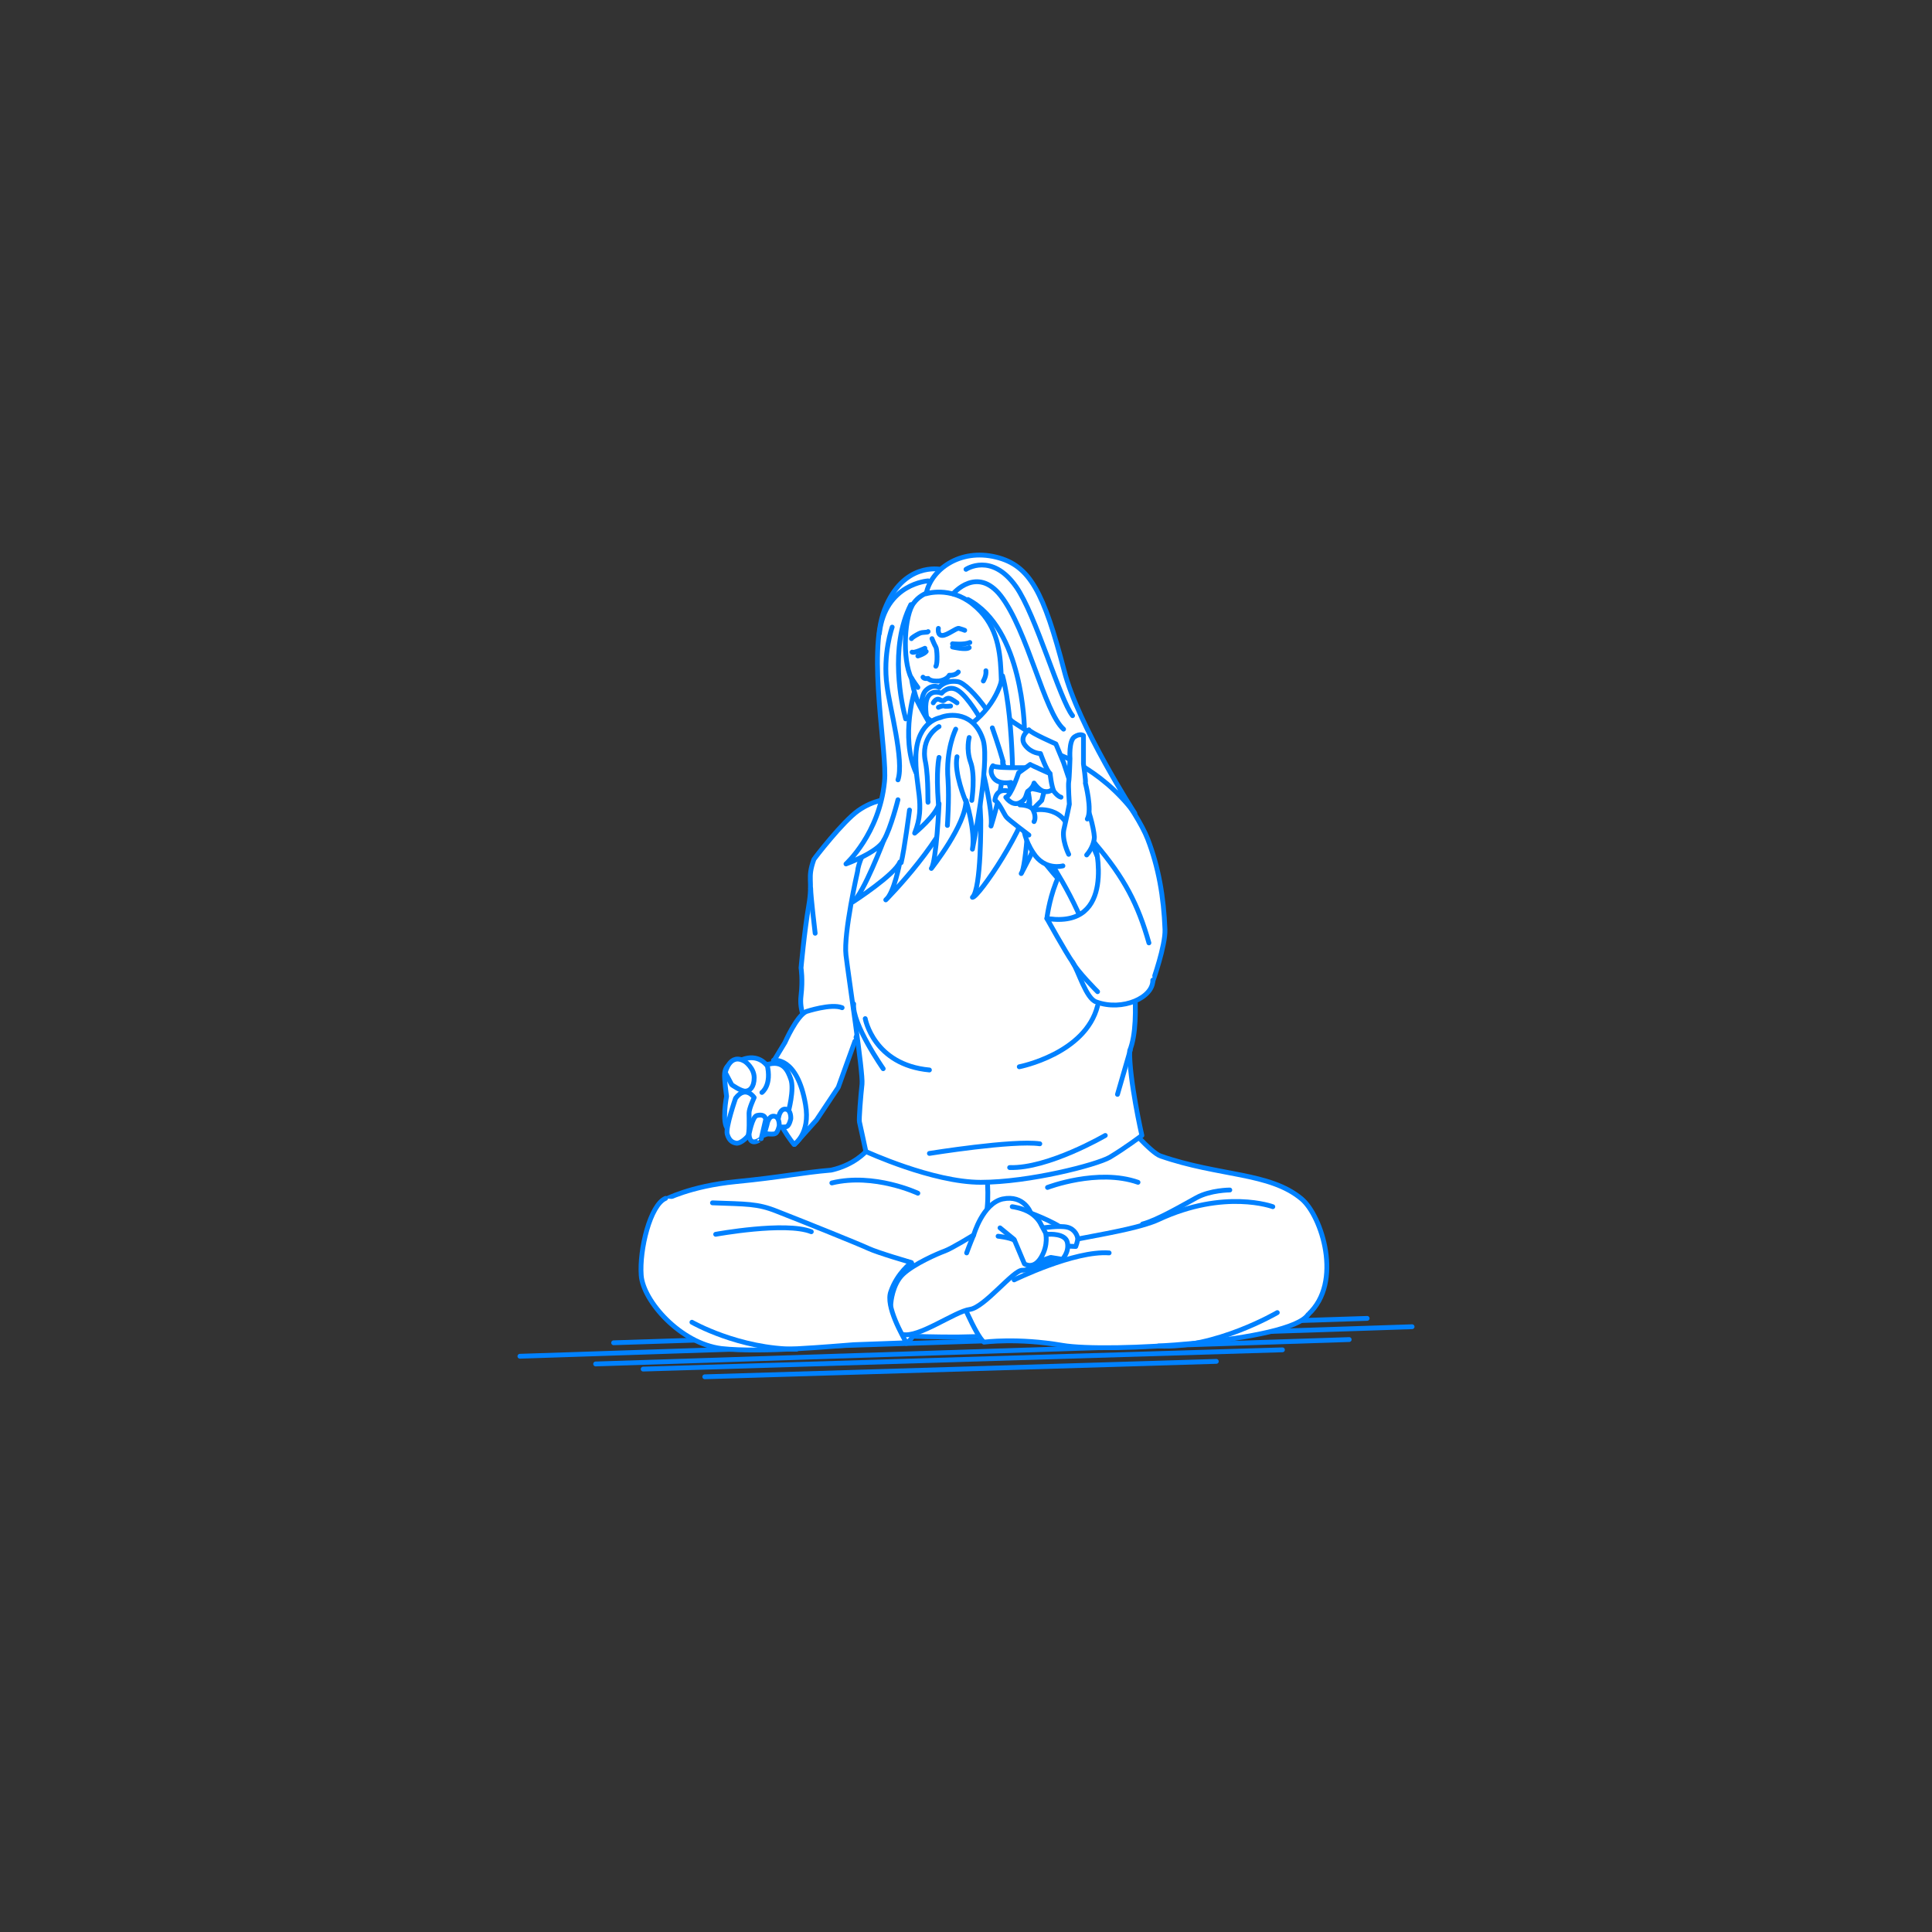 <?xml version="1.0" encoding="utf-8"?>
<!-- Generator: Adobe Illustrator 22.1.0, SVG Export Plug-In . SVG Version: 6.00 Build 0)  -->
<svg version="1.1" id="レイヤー_1" xmlns="http://www.w3.org/2000/svg" xmlns:xlink="http://www.w3.org/1999/xlink" x="0px"
	 y="0px" viewBox="0 0 301 301" style="enable-background:new 0 0 301 301;" xml:space="preserve">
<rect x="0" y="0" width="301" height="301" fill="#333333" stroke="none"/>
<style type="text/css">
	.st0{fill:none;}
	.st1{fill:none;stroke:#0081FF;stroke-width:0.75;stroke-linecap:round;stroke-linejoin:round;stroke-miterlimit:10;}
	.st2{fill:#FFFFFF;stroke:#0081FF;stroke-width:0.75;stroke-linecap:round;stroke-linejoin:round;stroke-miterlimit:10;}
</style>
<g id="guide">
</g>
<rect y="1" class="st0" width="300" height="300"/>
<g>
	<g>
		<line class="st1" x1="213" y1="205.4" x2="95.6" y2="209.2"/>
		<line class="st1" x1="210.2" y1="208.7" x2="92.8" y2="212.5"/>
		<line class="st1" x1="199.8" y1="210.3" x2="100.2" y2="213.3"/>
		<line class="st1" x1="189.5" y1="212.1" x2="109.8" y2="214.5"/>
		<line class="st1" x1="220" y1="206.7" x2="81" y2="211.3"/>
	</g>
	<g>
		<path class="st2" d="M175.3,174.9c0,0,4,4.7,5.5,5.2c9.2,3.2,17,2.5,22,6.7c3.1,2.6,6.5,13,1,18c-1.4,1.3-14,3.1-19.2,2.7
			c-11.7-1-38.1-2.6-35-25.5C150.6,175.3,175.3,174.9,175.3,174.9z"/>
		<path class="st2" d="M103.6,186.9c0,0,3.9-2.1,11-2.8c7.2-0.7,10.2-1.4,14.9-1.8c3.6-0.8,5.4-2.9,5.4-2.9l12.4-1.3l5.8,0.8
			c0,0,2.4,10.4-1.1,14.2c-0.8,0.9-8.5,6-8.5,6l-12.8,0.7l-19.6-3.1L103.6,186.9z"/>
		<g>
			<path class="st2" d="M125.6,160.2c0-1.4-1.1-2.6-0.8-5.1s0-4.3,0-4.3s0.5-5.6,1.2-9.7s-0.3-4.1,0.8-7.2c0.1-0.2,4.5-5.9,6.9-7.6
				s4.7-1.8,4.7-1.8s-2.4,18.2-2.5,19.1c-0.8,6,0.1,12.6-2.8,18.6C132.8,163,125.6,162.1,125.6,160.2z"/>
			<path class="st2" d="M133.2,162.2c-0.7,1.9-2.6,7.2-2.6,7.2l-3.4,5.1l-3.4,3.8l-3.2-13.1l1.7-2.8c0,0,1.8-4.1,3.3-4.8
				c0,0,3.9-1.3,5.6-0.6"/>
			<path class="st2" d="M120.5,165.2c0,0,3.7-0.7,5,6.9c0.8,4.6-1.8,6.2-1.8,6.2s-3.2-3.9-3.2-6.8
				C120.5,168.2,120.5,165.2,120.5,165.2z"/>
			<g>
				<path class="st2" d="M119.4,165.9c0,0-1.3-1.8-3.8-0.8c-1.6,0.6-2.5,0.6-2.7,2.1c-0.1,0.8,0.3,3.6,0.3,3.6s-0.8,4.1,0.2,5.1
					s4.4,1.9,6.6,0.5s2.8-3.1,2.8-3.1s1-3.6,0.4-5.2C122.8,167,122.1,165,119.4,165.9z"/>
				<path class="st1" d="M118.7,170.2c0,0,1.6-1.1,0.8-4.4"/>
				<path class="st2" d="M116.1,165.4c0,0,1.4,1,1.4,2.5s-0.7,2.1-1.4,2.1S114,169,114,169l-1-1.9
					C113,167.1,113.7,163.9,116.1,165.4z"/>
				<path class="st2" d="M121.3,174.1c0,0,0.2-1.4,1.1-1.3c0.9,0.1,0.8,1.5,0.8,1.5s-0.2,1-0.6,1.2c-0.3,0.2-1.7,0-1.7,0
					L121.3,174.1z"/>
				<path class="st2" d="M114.6,171.1c0,0-1.6,4.6-1.3,5.6s0.8,1.3,1.4,1.4s1.5-0.7,1.8-1.1s0.2-2.9,0.2-3.6s0.8-2.4,0.8-2.4
					S116.2,169,114.6,171.1z"/>
				<path class="st2" d="M116.7,176.7c0,0,0.5-2.7,1.2-2.9c0.8-0.2,1.3,0,1.4,0.6l-0.7,3C118.6,177.4,116.8,178.9,116.7,176.7z"/>
				<path class="st2" d="M119.5,175.2c0,0,0.2-1.4,1.1-1.3c0.9,0.1,0.8,1.5,0.8,1.5s-0.2,1-0.6,1.2c-0.3,0.2-1.7,0-1.7,0
					L119.5,175.2z"/>
			</g>
		</g>
		<path class="st2" d="M133.6,135.8c0,0-2.2,9.6-1.8,13c0.4,3.4,2.7,18.4,2.5,20.1c-0.2,1.8-0.5,5.5-0.4,5.9c0.1,0.4,1,4.6,1,4.6
			s10.4,4.8,17.9,4.8s18-2.7,20.1-3.9c2.5-1.5,5-3.4,5-3.4s-2-8.8-1.9-13.2c2-4.9,0-16.2,0-16.5s-2.2-11.4-2.2-11.4l-5.1-8.9
			c0,0-17.8-11.9-27-3.6C137,127.6,133.8,133.4,133.6,135.8z"/>
		<path class="st2" d="M146.5,88.7c0,0-5.8-1.2-8.7,6.3c-2.7,7,0.5,22.3,0,26.8c-0.8,8.1-6,12.8-6,12.8s5-1.8,5.9-3.7
			c0,0-3.2,8.4-4.8,9.6c0,0,6.5-4.2,7.3-6.2c0,0-0.9,4.9-2.2,5.9c0,0,9.7-9.7,11.4-17C155.3,109.5,148.8,89.8,146.5,88.7z"/>
		<path class="st2" d="M149.6,111.5c2.5,11.3,2.8,6.4,3.2,16.3c0,0,0.1,10.7-1.3,12c0.9,0.1,8.6-11.2,9-16c0,0-0.6,11.5-1.4,12.3
			c0,0,8.4-15.3,7.4-21.8s-5.4-10.9-5.4-10.9S146.3,97,149.6,111.5z"/>
		<path class="st2" d="M162.1,133.4c0.8,2,17.5,19.5,17.5,19.5s2-5.6,1.9-8.1c-0.2-5.1-1-9.7-2.7-14.1s-8.4-13.1-10.5-14.5
			s-9.3-3.4-9.3-3.4"/>
		<g>
			<path class="st2" d="M142,105.7c0,0,0.7,4.9,2.9,6.5c2.1,1.5,2.8,1.3,5,0.9c3.1-0.6,5.4-2.9,6.4-7.1s1.2-9.8-1.4-11.9
				s-9.8-3.8-12.5-0.2C140.9,95.7,140.5,102.7,142,105.7z"/>
			<path class="st1" d="M145.2,99.5c0,0,0.4,1,0.6,1.3s0.3,2.6,0,3"/>
			<path class="st1" d="M143.8,105.5c0,0,0.1,0.3,0.8,0.2c0,0,0.3,0.5,1.7,0.4c1.3-0.2,1.6-0.9,1.6-0.9s0.9,0.1,1.4-0.5"/>
			<path class="st1" d="M148.4,100.3c0,0,1.8,0.2,2.7-0.2"/>
			<path class="st1" d="M148.4,100.8c0,0,2.1,0.5,2.6,0.1"/>
			<path class="st1" d="M144.1,101c0,0-1.7,0.8-2,0.6"/>
			<path class="st1" d="M143,102.2c0,0,1-0.3,1.3-0.7"/>
			<path class="st1" d="M146.2,97.9c0,0-0.2,1.1,0.6,1.1s2.2-1.2,2.6-1.1s0.9,0.3,0.9,0.3"/>
			<path class="st1" d="M142,99.5c0-0.1,0.6-0.5,1.2-0.8s1.3-0.1,1.4-0.3"/>
			<path class="st1" d="M143,107.1c0,0-0.8-1.1-1-1.5"/>
			<path class="st1" d="M153.2,106.1c0,0,0.5-0.8,0.4-1.6"/>
			<g>
				<path class="st1" d="M145.4,109.5c0,0,0.4-0.8,1-0.5s0.7,0.1,0.7,0.1s0.4-0.4,0.8-0.3s1.2,0.7,1.2,0.7"/>
				<path class="st1" d="M146.2,110.2c0,0,0.6-0.3,0.9-0.2s1,0,1,0"/>
			</g>
			<path class="st1" d="M153.8,110.7c-1.8-2.6-3.7-4.4-4.6-4.5c-2-0.3-2.9,0.9-2.9,0.9s-0.9-0.6-2,0.4c-0.9,0.8-0.8,3.2-0.8,3.2
				l0.9,1.2c0,0-0.5-2.3,0.2-3.4s2.1-0.5,2.1-0.5s1.1-1.4,2.6-0.4s3.4,4.3,3.4,4.3L153.8,110.7z"/>
		</g>
		<path class="st2" d="M144.3,92.5c0,0,3.7-1.2,7.2,1.6c7.4,5.8,2.3,15.9,6.5,18.5c4.2,2.6,6.2,4.7,6.2,4.7s7,2,12.6,9.4
			c0,0-8.8-13.6-11-22.2c-3.2-12.2-5.3-16.4-10.6-17.7C149.5,85.4,145,88.8,144.3,92.5z"/>
		<path class="st2" d="M153.8,208.2l-4.6,0.1c0,0-15.5,0.1-16.1-1.5s2.2-4.9,3.5-5.4s16.1-2.6,16.1-2.6l4.2,4.6L153.8,208.2z"/>
		<path class="st2" d="M198.3,188c0,0-7.5-2.8-17.8,2c-4.7,2.2-18.5,3.5-20.7,5.2c-0.8,0.6-10.5,6.2-10.5,6.2s2.7,6.7,4,7.7
			c0,0,5.2-0.7,12.2,0.5c7,1.2,35.5-0.5,38.3-4.8"/>
		<g>
			<path class="st2" d="M141.2,209.3c0,0,1.8-1.1,2.3-4.9c0.6-3.8-1.5-7.6-1.5-7.6s-4.1-2.1-5.6,3
				C134.9,204.9,141.2,209.3,141.2,209.3z"/>
			<g>
				<path class="st2" d="M138.8,203c0,0,0.2-2.9,1.9-4.5s5.4-3.2,6.5-3.6s4.5-2.5,4.5-2.5s1.4-4.9,4.5-5.6c3.4-0.7,4.4,2.2,4.4,2.2
					s5.1,1.9,5.6,3.1s-0.4,3.2-0.4,3.2s-5.1,2.7-6.5,2.6s-5.9,5.8-8.2,6.1s-8,4.5-10.5,3.9S138.8,203,138.8,203z"/>
				<path class="st2" d="M162.5,191.3c0,0,2.6-0.4,3.8-0.1s1.6,1.4,1.6,1.8s-0.3,1.2-0.3,1.2l-2.1-0.1l-2.1,0.2"/>
				<path class="st2" d="M161.1,196.8l2.6-0.9l1.8,0.3c0,0,1.1-1.1,0.8-2.6s-2.9-1.3-2.9-1.3l-1.6-0.1"/>
				<path class="st2" d="M157.7,188c0,0,1.7,0.2,2.9,1c1.2,0.8,1.6,1.8,1.6,1.8l0.7,1.3c0,0,0.5,1.8-0.7,3.8c-1.2,2-2.6,1-2.6,1
					l-1.6-3.8l-2.2-1.8"/>
				<path class="st2" d="M155.5,192.6c0,0,1.8,0.2,2.5,0.6"/>
				<path class="st2" d="M150.6,195.2c0,0,0.5-1.4,1.1-2.8"/>
			</g>
			<path class="st2" d="M111,187.4c5.3,0.2,7,0.1,10,1.3c4.6,1.8,12.8,5.1,14.3,5.8s6.7,2.2,6.7,2.2s-2.2,1.6-3.2,4.5
				c-0.9,2.3,1.9,7,2.4,8c0,0-5.3,0.2-8.2,0.3c-2.8,0.2-14.2,1.3-20.6,0.6c-6.4-0.8-12.2-7.4-12.5-11.4c-0.3-4,1.4-11,3.8-12"/>
		</g>
		<path class="st2" d="M158,199.4c0,0,9.4-4.6,14.8-4.2"/>
		<path class="st1" d="M111.5,192.3c0,0,10.9-2,14.9-0.4"/>
		<path class="st1" d="M144.8,179.7c0,0,13-2.1,17.2-1.5"/>
		<path class="st2" d="M137.6,166.5c0,0-4.9-7-4.6-10.1"/>
		<path class="st2" d="M174.1,170.5c0,0,0.8-2.8,2-6.9"/>
		<path class="st1" d="M172.2,176.9c0,0-8.9,5.2-14.9,5"/>
		<path class="st2" d="M143,185.9c0,0-6.8-3.2-13.4-1.6"/>
		<path class="st2" d="M163.2,185c0,0,7.8-3,14.1-0.8"/>
		<path class="st2" d="M127,145.4c0,0-0.7-5.8-0.7-7"/>
		<path class="st1" d="M199,204.5c0,0-9.7,5.7-18.5,5.2"/>
		<path class="st1" d="M107.8,206c0,0,7.3,4.2,16.3,4.2"/>
		<path class="st1" d="M139,97.7c0,0-1.5,4.2-0.8,9.2c0.4,3.3,2.7,11.6,1.7,14.6"/>
		<path class="st2" d="M150.5,88.7c0,0,4-2.7,7.8,2.7c3.1,4.4,6.8,17.6,8.8,20.1"/>
		<path class="st1" d="M148.5,92.5c0,0,3.7-4.4,7.4,0.3c4.2,5.4,6.8,18.2,9.8,20.8"/>
		<path class="st1" d="M159.6,113.5c0,0-0.2-15.6-8.8-20.1"/>
		<path class="st1" d="M141.1,112c-0.6-2.2-2.6-11.1,0.8-17.8"/>
		<path class="st1" d="M144.6,90.5c0,0-6.7,0.4-7.6,8.2"/>
		<path class="st1" d="M139.9,124.6c0,0-1.1,4.4-2.2,6.3"/>
		<path class="st1" d="M141.7,126.2c0,0-0.8,6.2-1.3,8.2"/>
		<path class="st1" d="M158.8,166.2c0,0,10.3-2,12.2-9.5"/>
		<path class="st1" d="M134.8,158.7c0,0,1.3,7.2,10,8"/>
		<path class="st2" d="M142.4,108c0,0-2.4,8.1,0.9,13.5l0.1-4c0,0,1.6,4.1,3.4,5.3c0-0.3-1.7-9.6-1.7-9.6S142.6,109,142.4,108z"/>
		<g>
			<path class="st2" d="M156.2,105.3c0,0-0.5,4.1-4.9,7.5c0,0,3.6,13,3.1,15.9c0,0,2.2-6.8,1.8-10c0,0,1.8,5.2,1.6,7.1
				C157.8,125.8,158.1,112.5,156.2,105.3z"/>
			<path class="st1" d="M154.6,113.4c0,0,1,2.8,1.7,5.3"/>
		</g>
		<g>
			<path class="st2" d="M146.5,111.8c0,0-3.5,0.5-3.8,5.7c-0.2,5.2,1.6,7.8-0.2,12.3c0,0,3.4-2.8,3.8-4.6c0,0-0.4,9-1.2,10.1
				c0,0,5.4-6.8,5.4-10.6c0,0,1.5,4.8,1,7.6c0,0,2.7-13.2,1.7-16.9C151.8,110.8,147.9,111.2,146.5,111.8z"/>
			<path class="st1" d="M146.3,113.2c0,0-3,1.6-2.1,5.6c0.5,2.6,0.3,6.9,0.4,6.1"/>
			<path class="st1" d="M150.4,124.7c0,0-1.8-4.3-1.3-6.8"/>
			<path class="st1" d="M146.3,118c0,0-0.5,2-0.1,7.2"/>
			<path class="st1" d="M148.9,113.6c0,0-1.6,3.2-1.2,7.9c0.2,3-0.1,7.1-0.1,7.1"/>
			<path class="st1" d="M151,114.9c0,0-0.5,1.8,0.2,3.8c0.8,2.1,0.2,6,0.2,6"/>
		</g>
		<g>
			<path class="st2" d="M163.1,143.1c0,0,1.2-10.8,7.5-11.7c0,0,2.7,8,0.6,10.5C169.1,144.4,163.1,143.1,163.1,143.1z"/>
			<path class="st2" d="M162.8,133c0,0,5,7.2,6.9,13.7l4.8-4.7l-4.8-11.6L162.8,133z"/>
			<g>
				<path class="st2" d="M164.4,120.8c0,0-3.5-1.2-3.9-1.2s-2.4,0-2.7,0c-0.3,0-2.9,0-3.1-0.3c0,0-0.7,0.8,0.1,1.9s2.7,0.7,2.7,0.7
					s0.9,0.9,2.1,0.9c1.1-0.1,3,0.5,3,0.5S165.2,122.1,164.4,120.8z"/>
				<path class="st2" d="M165.6,134.9c0,0-2.8,0.8-4.6-2c-1.4-2.1-1.5-3.8-1.5-3.8s1.2-1.7,1.2-2.8l1.6-1.6l0.4-1.5
					c0,0,3.3-1.1,5.6,0.2c0,0,0,0.6,0.6,1.4c0.6,0.8,1.5,4.1,1.6,5.6c0,0.7-0.4,1.9-1.2,2.8"/>
				<path class="st2" d="M160.3,130.1c0,0-3.2-2.4-3.5-2.8c-0.3-0.3-1.2-2.4-1.8-2.6c0,0,0.1-2.1,2.3-1.4c1.5,0.5,1.6,2.1,1.6,2.1
					s1.8,0,2.1,0.9c0.2,0.4,0.4,1.2,0.1,1.7"/>
				<path class="st2" d="M164.2,120.8c0,0-3.6-1.6-3.7-1.7l-1.8,1.3c0,0-1.2,3.7-2,3.8c0,0,0.9,1.4,2.1,0.9c1.1-0.5,1-1.2,1.3-1.8
					c0.9-0.6,1-1.3,1-1.3s0.8,1.2,1.6,1.3C164.2,123.6,164.7,122,164.2,120.8z"/>
				<path class="st1" d="M161.2,126.2c0,0,5.2-1,5.7,4.7"/>
				<path class="st2" d="M167.3,123.9c0.1-0.1-1.6-5.1-1.6-5.1l-1.2-2.9c0,0-3.9-1.7-4.2-2.2c0,0-1.6,1.1-0.6,2.4s2.4,1.3,2.4,1.3
					s1,2.8,1.5,3.1c0,0,0.2,2,0.6,2.8c0,0,0.6,0.8,1.1,0.9"/>
				<path class="st2" d="M166.5,133.1c0,0-1.2-2.4-0.7-4.1c0.4-1.7,0.8-3.7,0.8-3.7s-0.2-3-0.1-3.5c0.1-0.5,0.2-3.6,0.2-3.6
					s-0.2-2.8,0.7-3.4s1.4-0.2,1.4-0.2v4.4c0,0,0.4,2.7,0.3,3c0,0,1.1,4.2,0.3,5.6"/>
			</g>
			<path class="st2" d="M179,146.9c-1.7-6-3.8-10.1-8.4-15.5c0,0,3.5,13.4-7.5,11.7c0,0,3,5.4,4,6.8c0.9,1.3,2.1,5.7,3.7,6.2
				c4.1,1.5,8.9-0.7,8.8-3.4"/>
			<path class="st1" d="M171,154.5c0,0-3.2-3.2-3.9-4.6"/>
		</g>
		<path class="st1" d="M191.6,185.4c0,0-3,0-5.2,1.2s-6.1,3.5-8.4,4.1"/>
	</g>
</g>
</svg>
